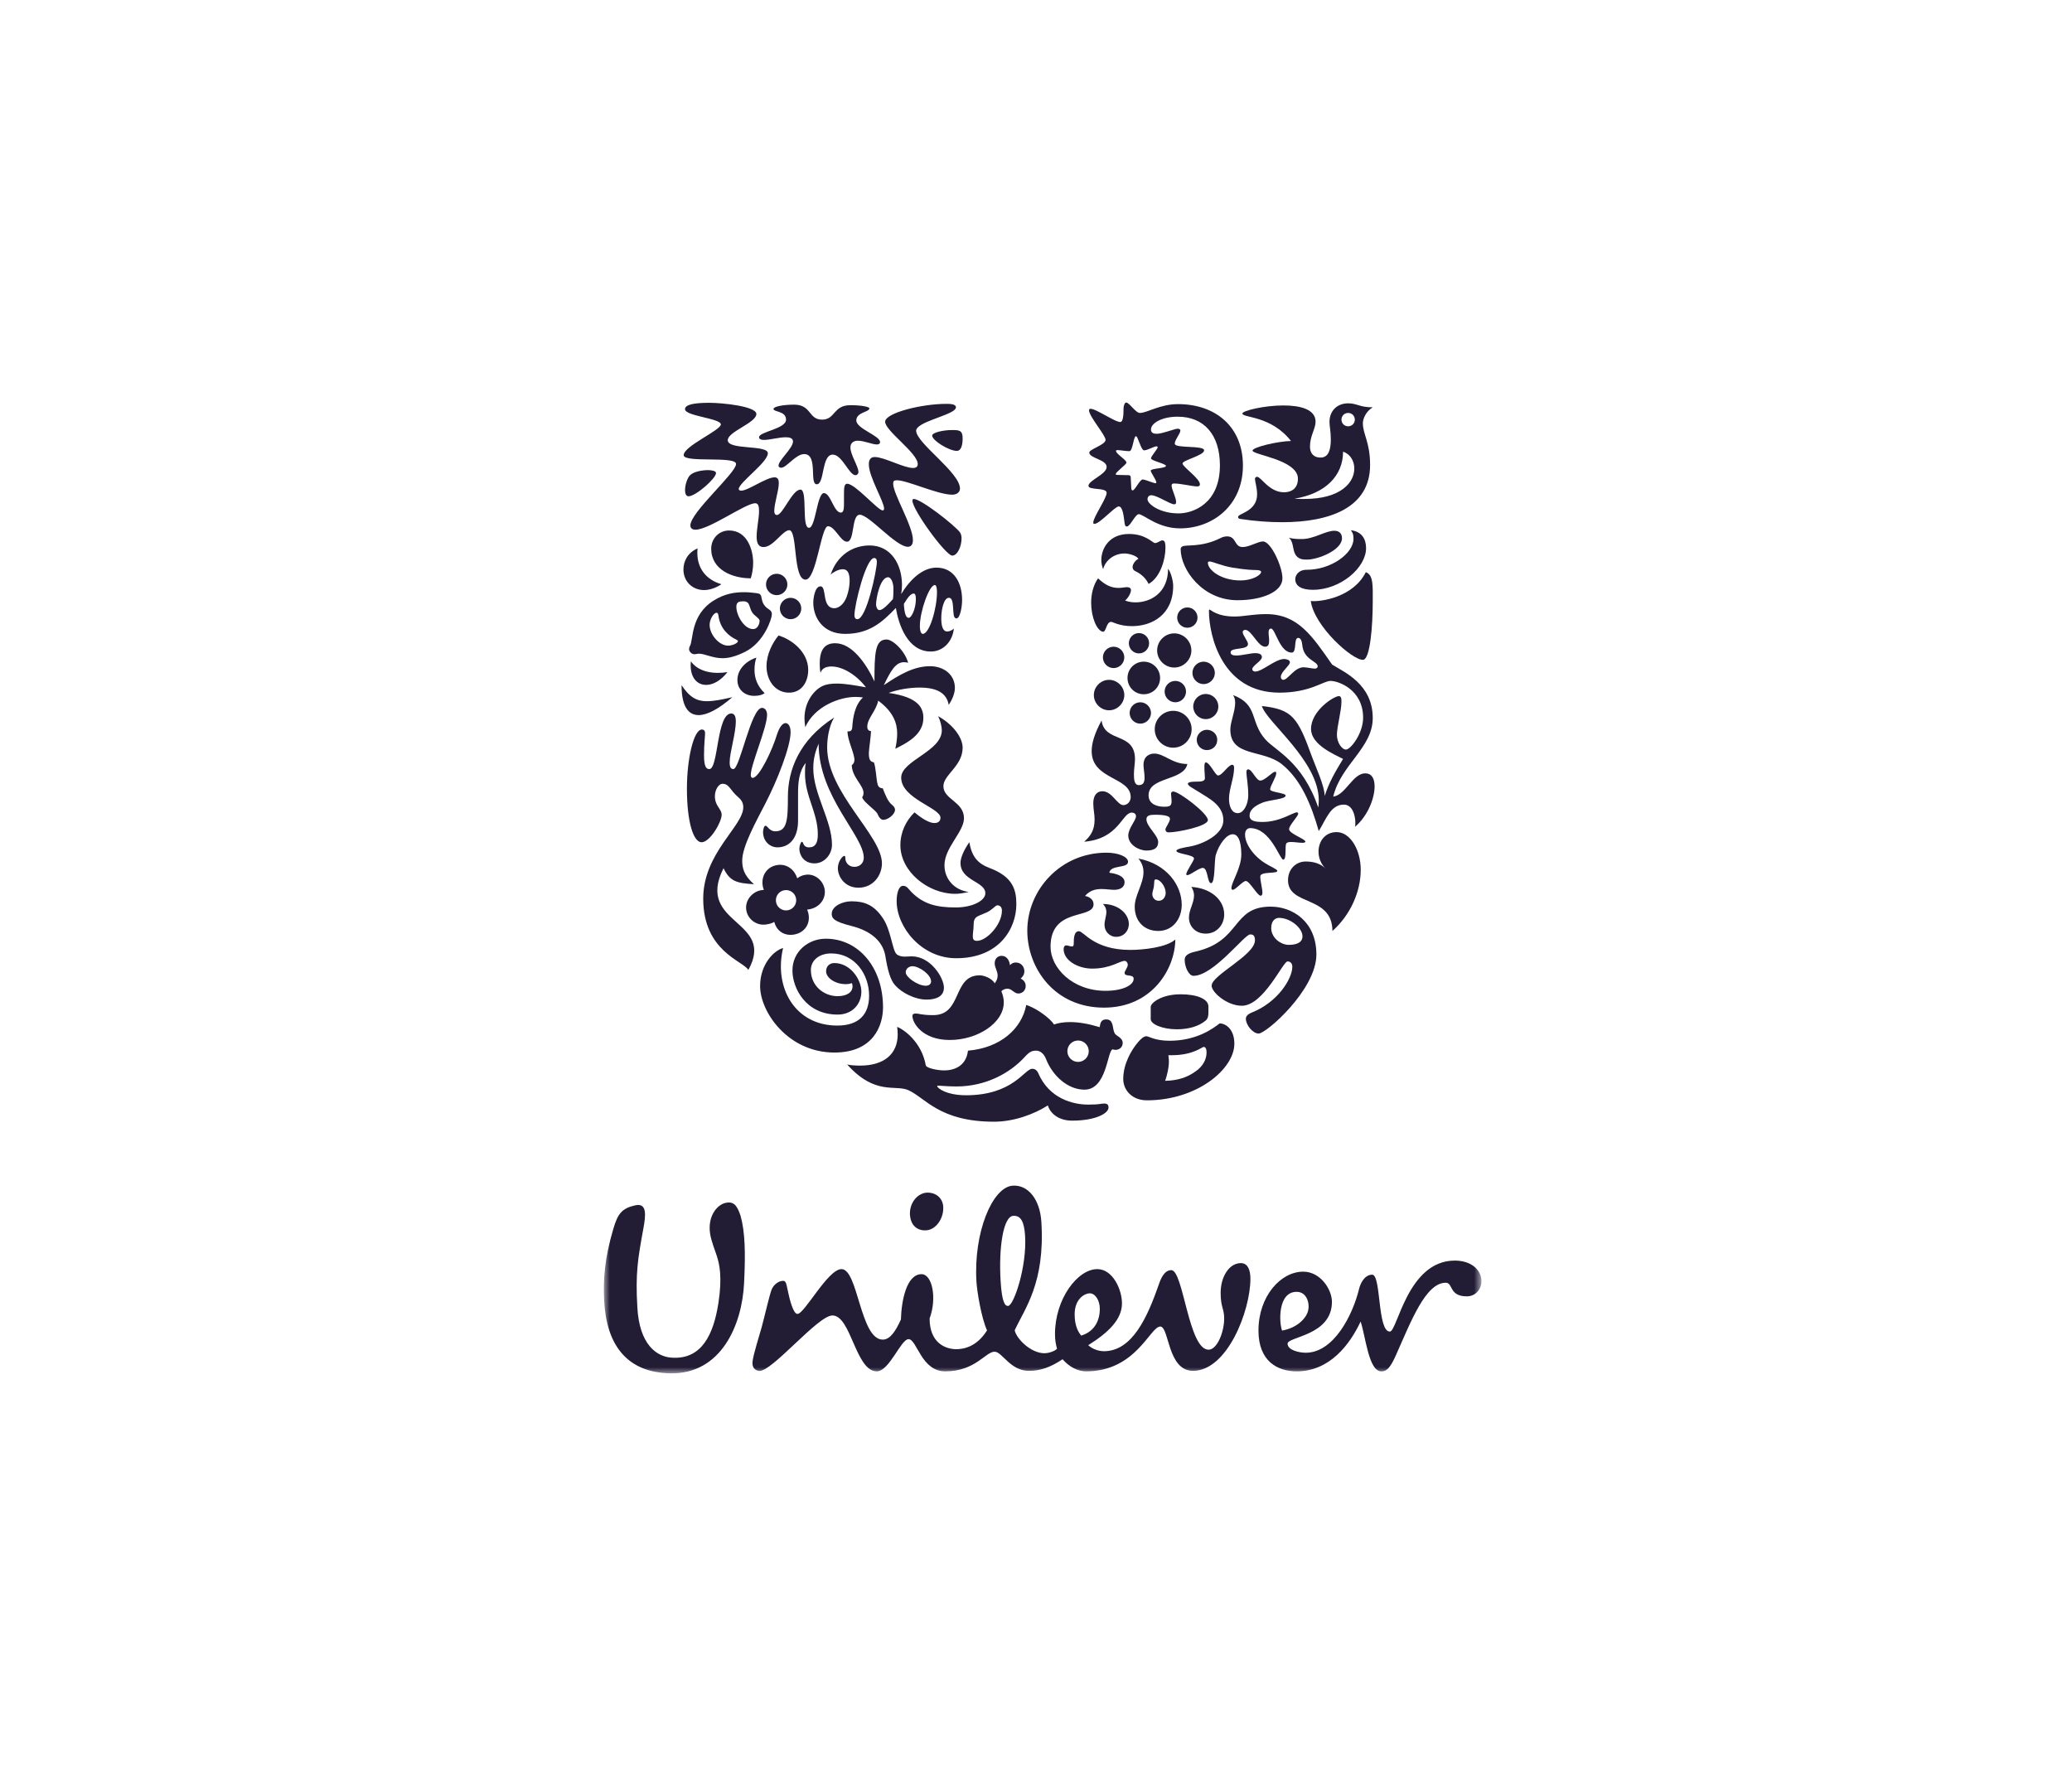 <svg width="175" height="150" viewBox="0 0 175 150" fill="none" xmlns="http://www.w3.org/2000/svg">
<mask id="mask0_1145_5540" style="mask-type:luminance" maskUnits="userSpaceOnUse" x="51" y="34" width="75" height="82">
<path d="M125.121 34H51V116H125.121V34Z" fill="white"/>
</mask>
<g mask="url(#mask0_1145_5540)">
<path d="M60.546 106.094C60.425 105.707 60.071 104.838 59.974 104.197C59.761 102.776 60.504 101.84 61.187 101.626C61.952 101.412 62.251 101.797 62.547 102.69C62.931 104.051 62.973 105.835 62.844 108.388C62.677 111.875 60.932 116.087 56.595 115.999C52.852 115.917 51.195 113.492 51.023 109.793C50.941 108.049 51.066 106.305 51.788 103.84C52.171 102.519 52.513 102.05 53.702 101.797C54.636 101.626 54.552 102.603 54.341 103.755C53.875 106.305 53.658 107.537 53.831 110.43C53.997 113.492 55.404 114.684 56.935 114.684C59.232 114.728 60.251 112.814 60.679 110.047C61.016 107.836 60.761 106.773 60.546 106.094ZM109.515 109.114C110.409 109.114 110.666 110.172 110.452 110.813C110.238 111.449 109.474 112.176 108.284 112.387C108.028 111.748 107.9 109.114 109.515 109.114ZM92.89 110.555C92.89 109.835 92.505 109.239 92.041 109.239C91.654 109.239 90.764 109.663 90.764 111.025C90.764 112.091 91.143 112.597 91.317 112.814C92.547 112.43 92.89 111.407 92.89 110.555ZM79.661 101.881C79.601 101.199 79.067 100.735 78.343 100.735C77.536 100.735 76.776 101.582 76.857 102.646C76.909 103.347 77.322 103.924 78.134 103.924C79.067 103.925 79.747 102.861 79.661 101.881ZM86.578 104.379C86.504 103.19 86.216 102.653 85.577 102.697C84.73 102.748 84.339 105.413 84.512 108.214C84.622 110.041 84.894 110.323 85.148 110.305C85.616 110.277 86.74 107.012 86.578 104.379ZM114.789 108.856C114.262 111.043 112.664 114.259 110.28 114.259C109.728 114.259 108.749 114.045 108.749 113.492C108.749 112.896 112.494 112.814 112.494 109.963C112.494 108.901 111.517 107.411 110.07 107.411C108.156 107.411 106.289 109.496 106.289 112.388C106.289 114.98 107.9 115.831 109.516 115.831C112.324 115.831 114.025 113.533 114.917 111.621C115.344 112.897 115.595 115.831 116.663 115.831C117.086 115.831 117.386 115.618 117.897 114.472C119.169 111.62 120.404 108.346 122.106 108.346C122.742 108.346 122.361 109.496 123.892 109.496C124.613 109.496 125.122 108.901 125.122 108.217C125.122 107.238 124.23 106.475 122.871 106.475C118.872 106.475 118.024 112.473 117.385 112.473C116.322 112.473 116.662 107.666 115.895 107.666C115.214 107.666 114.88 108.477 114.789 108.856ZM80.768 113.959C81.405 113.959 82.502 113.752 83.364 112.371C82.871 111.275 82.519 109.061 82.47 108.255C82.216 104.132 83.805 100.254 85.543 100.146C86.818 100.069 87.838 101.276 87.955 103.231C88.269 108.368 86.558 110.512 85.701 112.362C85.846 113.08 87.063 114.301 88.211 114.301C88.635 114.301 89.147 114.088 89.276 113.915C89.191 113.62 89.104 113.237 89.104 112.683C89.104 109.706 91.018 107.196 92.677 107.196C93.996 107.196 94.761 108.939 94.761 110.09C94.761 111.449 93.612 112.557 91.912 113.62C92.211 113.915 92.761 114.13 93.231 114.13C95.657 114.13 96.926 111.195 97.866 108.514C98.035 108.003 98.335 107.282 98.929 107.282C99.95 107.282 100.377 114.002 102.074 114.002C102.799 114.002 103.393 112.512 103.393 111.367C103.393 110.515 103.095 110.429 103.095 109.196C103.095 107.836 103.819 106.689 104.799 106.689C105.394 106.689 105.609 107.282 105.609 108.003C105.609 110.726 103.65 115.788 100.762 115.788C98.59 115.788 98.759 112.045 97.994 112.045C97.14 112.045 95.949 115.83 91.743 115.83C91.059 115.83 90.338 115.49 89.744 114.808C88.725 115.49 87.872 115.788 86.893 115.788C85.321 115.788 84.639 114.171 84.003 114.171C83.236 114.171 82.388 115.83 79.834 115.83C77.793 115.83 77.452 113.111 76.731 113.111C76.091 113.111 75.113 115.83 74.051 115.83C72.262 115.83 71.883 111.11 70.306 111.11C69.074 111.11 65.177 115.903 64.119 115.794C63.694 115.75 63.515 115.432 63.56 115.006C63.62 114.418 64.126 112.843 64.332 112.098C64.675 110.804 64.991 109.387 65.167 108.935C65.342 108.479 65.814 108.153 66.193 108.189C66.384 108.206 66.441 108.563 66.501 108.857C66.716 109.908 67.015 110.981 67.354 110.981C67.951 110.981 69.924 107.195 71.072 107.195C72.478 107.195 72.646 113.151 74.559 113.151C75.198 113.151 75.667 112.386 76.091 111.448C76.135 109.872 76.56 107.623 77.835 107.623C78.729 107.623 79.155 109.62 78.515 111.366C78.513 113.448 79.873 113.959 80.768 113.959Z" fill="#221C35"/>
</g>
<path d="M110.39 47.267C110.075 47.267 109.623 47.267 109.374 46.772C109.17 46.365 109.239 45.71 108.855 45.417C109.239 45.53 109.645 45.53 109.96 45.53C110.977 45.53 111.949 44.83 112.695 44.83C113.186 44.83 113.344 45.147 113.344 45.461C113.345 46.456 111.34 47.267 110.39 47.267ZM110.886 49.818C113.231 49.818 115.378 47.945 115.378 46.298C115.378 45.53 115.016 44.898 114.091 44.785C114.248 44.989 114.316 45.147 114.316 45.508C114.316 46.749 112.424 48.126 110.368 48.126C109.623 48.126 109.397 48.644 109.397 48.915C109.397 49.548 110.007 49.818 110.886 49.818ZM110.707 50.766C111.001 52.909 114.248 55.798 115.128 55.73C115.717 55.68 115.942 52.932 115.942 50.766C115.942 49.525 116.01 48.554 115.355 48.328C114.315 50.428 111.588 50.856 110.707 50.766Z" fill="#221C35"/>
<path d="M59.912 64.96C60.678 64.96 60.52 60.265 61.761 60.265C62.056 60.265 62.146 60.559 62.146 60.92C62.146 61.98 61.627 63.538 61.627 64.395C61.627 64.824 61.739 64.96 61.943 64.96C62.485 64.96 63.432 59.791 64.357 59.791C64.651 59.791 64.786 60.085 64.786 60.378C64.786 61.462 63.41 64.576 63.41 65.456C63.41 65.591 63.455 65.704 63.568 65.704C64.133 65.704 65.261 63.267 65.621 62.049C65.824 61.416 66.095 61.077 66.344 61.077C66.569 61.077 66.773 61.326 66.773 61.845C66.773 63.064 65.644 65.93 64.651 67.849C63.885 69.338 62.688 71.48 62.688 72.676C62.688 73.286 62.799 73.917 63.68 74.685C62.236 74.595 61.649 74.46 61.108 73.332C58.693 78.138 65.553 77.665 63.206 81.928C62.777 81.162 59.393 80.372 59.393 75.904C59.393 72.045 62.777 69.788 62.777 68.187C62.777 67.871 62.666 67.601 62.372 67.353C61.627 66.719 61.604 66.202 61.017 66.202C60.589 66.202 60.069 67.194 60.611 68.074C60.792 68.368 60.95 68.548 60.95 68.819C60.95 69.45 59.956 71.142 59.257 71.142C58.557 71.142 58.017 69.407 58.017 66.607C58.017 64.124 58.58 61.62 59.28 61.62C59.483 61.62 59.55 61.755 59.55 61.936C59.55 62.23 59.461 62.816 59.461 63.809C59.461 64.869 59.709 64.96 59.912 64.96Z" fill="#221C35"/>
<path d="M65.665 71.571C66.614 71.571 67.403 70.87 67.403 69.316V67.013C67.403 66.133 67.472 65.141 68.059 64.44C67.99 64.734 67.99 65.05 67.99 65.343C67.99 67.284 69.073 68.616 69.073 70.489C69.073 71.187 68.87 71.572 68.329 71.572C67.81 71.572 67.855 71.098 67.742 71.098C67.652 71.098 67.516 71.391 67.516 71.707C67.516 72.181 67.855 72.925 68.802 72.925C69.615 72.925 70.269 72.181 70.269 71.346C70.269 69.317 68.689 67.058 68.689 64.893C68.689 63.944 68.937 63.313 69.141 62.816C69.141 67.307 72.954 70.579 72.954 72.451C72.954 72.88 72.638 73.219 72.164 73.219C71.645 73.219 71.397 72.812 71.397 72.496C71.397 72.338 71.374 72.293 71.306 72.293C71.172 72.293 70.765 72.745 70.765 73.332C70.765 74.076 71.374 74.98 72.502 74.98C73.788 74.98 74.488 73.895 74.488 72.925C74.488 70.557 69.862 66.968 69.862 63.133C69.862 62.477 69.974 61.417 70.449 60.605C67.47 62.522 66.545 65.073 66.545 67.307C66.545 69.248 66.478 70.217 65.485 70.217C64.965 70.217 64.83 69.744 64.649 69.744C64.514 69.744 64.446 70.15 64.446 70.263C64.447 71.097 65.057 71.571 65.665 71.571Z" fill="#221C35"/>
<path d="M99.853 46.162C100.14 45.97 101.412 46.275 103.057 45.461C103.26 45.35 103.463 45.305 103.643 45.305C104.435 45.305 104.231 46.207 104.954 46.207C105.517 46.207 106.241 45.733 106.671 45.733C107.343 45.733 108.314 47.855 108.314 48.847C108.314 49.998 106.58 50.698 104.525 50.698C101.525 50.698 99.718 48.081 99.718 46.388C99.719 46.252 99.787 46.207 99.853 46.162ZM104.774 49.028C105.767 49.028 106.512 48.577 106.512 48.305C106.512 48.216 106.377 48.148 106.083 48.148C105.789 48.148 105.202 48.126 104.095 47.945C103.146 47.787 102.424 47.426 102.153 47.426C102.063 47.426 102.017 47.471 102.017 47.538C102.017 48.126 103.102 49.028 104.774 49.028Z" fill="#221C35"/>
<path d="M66.139 80.079C65.395 80.26 64.198 81.431 64.198 83.284C64.198 85.494 66.568 88.903 70.472 88.903C73.765 88.903 74.579 86.623 74.579 85.087C74.579 81.681 72.481 79.288 69.751 79.288C68.261 79.288 66.929 80.371 66.929 81.973C66.929 83.464 68.058 85.697 70.742 85.697C72.006 85.697 72.75 84.793 72.75 83.758C72.75 82.742 71.826 81.344 70.471 81.344C70.065 81.344 69.772 81.612 69.772 82.042C69.772 82.583 70.516 83.126 71.442 83.126C71.666 83.126 71.848 83.08 71.939 83.035C71.983 83.104 72.006 83.216 72.006 83.306C72.006 83.826 71.509 84.142 70.742 84.142C69.592 84.142 68.486 83.285 68.486 81.928C68.486 81.118 69.186 80.531 70.201 80.531C72.209 80.531 73.404 82.313 73.404 84.097C73.404 85.698 72.526 86.625 70.72 86.625C67.109 86.624 65.35 83.374 66.139 80.079Z" fill="#221C35"/>
<path d="M91.899 93.3C92.981 93.3 92.925 93.21 93.264 93.21C93.602 93.21 93.625 93.413 93.625 93.549C93.625 94.046 92.518 94.655 90.555 94.655C89.404 94.655 88.704 94.045 88.502 93.369C87.374 94.091 85.659 94.745 83.966 94.745C79.341 94.745 78.168 92.735 76.723 92.083C75.617 91.586 73.924 92.557 71.555 89.916C71.871 89.985 72.3 90.007 72.639 90.007C74.713 90.007 75.819 88.993 75.819 87.367C75.819 87.163 75.797 86.939 75.774 86.737C76.406 86.985 77.852 88.067 78.191 89.985C78.235 90.211 79.159 90.413 79.746 90.413C80.559 90.413 81.597 90.074 81.755 88.744C84.463 88.519 86.292 86.918 86.676 84.884C87.645 85.2 88.751 86.08 89.021 86.533C89.405 86.398 89.856 86.33 90.375 86.33C91.097 86.33 91.91 86.466 92.879 86.759C92.925 86.466 92.97 86.104 93.422 86.104C94.099 86.104 93.918 86.849 94.144 87.276C94.257 87.502 94.822 87.637 94.822 88.089C94.822 88.519 94.459 88.677 94.234 88.677C94.143 88.677 94.03 88.655 93.962 88.633C93.511 88.79 93.488 92.038 91.593 92.038C90.195 92.038 88.908 90.887 88.343 89.444C88.186 89.016 87.847 88.744 87.531 88.744C87.171 88.744 86.967 88.812 86.539 89.287C85.321 90.617 83.29 91.767 80.785 91.767C80.017 91.767 79.408 91.698 79.25 91.698C79.159 91.698 79.159 91.721 79.159 91.743C79.159 91.902 79.926 92.511 81.596 92.511C85.568 92.511 86.539 90.277 87.17 90.277C87.261 90.277 87.53 90.277 87.688 90.638C88.615 92.804 90.635 93.3 91.899 93.3ZM90.149 88.79C90.149 89.287 90.556 89.694 91.053 89.694C91.55 89.694 91.956 89.287 91.956 88.79C91.956 88.293 91.55 87.886 91.053 87.886C90.556 87.886 90.149 88.293 90.149 88.79Z" fill="#221C35"/>
<path d="M108.021 77.528C107.704 77.528 107.366 77.777 107.366 78.388C107.366 79.062 107.886 79.492 108.179 79.626C108.337 79.718 108.586 79.808 108.832 79.808C109.487 79.808 110.007 79.626 110.007 79.084C110.007 78.388 108.99 77.528 108.021 77.528ZM105.586 78.926C105.112 78.926 102.491 82.424 100.802 82.424C100.396 82.424 100.057 81.657 100.057 81.073C100.057 80.757 100.26 80.531 100.984 80.371C104.864 79.491 104.006 76.579 107.32 76.579C109.147 76.579 111.182 77.822 111.182 80.619C111.182 83.598 106.942 87.298 106.309 87.298C105.79 87.298 105.225 86.554 105.225 86.058C105.225 85.9 105.293 85.697 105.745 85.516C107.908 84.657 109.148 82.672 109.148 81.656C109.148 81.43 109.036 81.207 108.742 81.207C108.359 81.207 106.716 84.951 104.886 84.951C103.62 84.951 102.333 83.803 102.333 83.26C102.333 82.356 105.993 80.688 105.993 79.422C105.992 78.948 105.767 78.926 105.586 78.926Z" fill="#221C35"/>
<path d="M60.927 49.344C60.927 49.344 60.273 49.84 59.461 49.84C58.491 49.84 57.723 49.118 57.723 48.103C57.723 47.403 58.084 46.681 58.919 46.319C58.897 46.455 58.897 46.567 58.897 46.703C58.896 47.99 59.618 48.96 60.927 49.344ZM65.756 53.677C65.26 54.263 64.74 55.257 64.74 56.272C64.74 57.49 65.486 58.505 66.637 58.505C67.742 58.505 68.261 57.557 68.261 56.588C68.261 55.076 66.885 54.014 65.756 53.677ZM58.265 54.579C58.222 54.649 58.197 54.738 58.197 54.828C58.197 55.031 58.423 55.257 58.625 55.257C58.805 55.257 58.918 55.212 59.009 55.212C59.55 55.212 60.159 55.595 61.039 55.595C61.557 55.595 62.167 55.436 62.934 55.054C64.559 54.241 65.192 52.233 65.192 51.894C65.192 51.465 64.847 51.521 64.559 51.126C64.271 50.733 64.381 50.385 64.198 50.201C64.094 50.095 63.77 50.089 63.363 50.043C63.227 50.029 63.047 50.02 62.866 50.02C62.123 50.02 61.24 50.112 60.249 50.743C58.292 51.992 58.58 54.06 58.265 54.579ZM63.568 51.781C63.724 51.994 64.155 52.256 64.155 52.413C64.155 52.728 63.973 53.136 63.613 53.136C62.823 53.136 62.191 51.939 62.191 51.261C62.191 50.833 62.44 50.789 62.778 50.789C62.936 50.789 63.004 50.811 63.116 50.879C63.319 50.992 63.319 51.443 63.568 51.781ZM61.491 54.534C60.746 54.534 59.934 53.61 59.934 52.774C59.934 52.323 60.272 51.758 60.52 51.758C60.611 51.758 60.656 51.826 60.678 51.985C60.813 53.09 61.536 53.723 62.213 54.038C62.281 54.082 62.327 54.105 62.327 54.15C62.327 54.308 61.897 54.534 61.491 54.534ZM63.41 48.847C63.522 48.486 63.612 48.036 63.612 47.538C63.612 46.456 63.115 44.808 61.581 44.808C60.702 44.808 60.068 45.508 60.068 46.343C60.068 48.126 61.852 48.847 63.41 48.847ZM57.565 57.874C57.565 59.588 58.084 60.401 59.009 60.401C59.731 60.401 60.702 59.882 61.852 58.889C60.972 59.092 60.294 59.228 59.686 59.228C58.873 59.228 58.242 58.911 57.565 57.874ZM58.355 55.865C58.333 55.979 58.333 56.091 58.333 56.203C58.333 57.264 58.896 57.851 59.641 57.851C60.203 57.851 60.859 57.513 61.444 56.767C61.198 56.812 60.904 56.834 60.633 56.834C59.799 56.834 58.896 56.61 58.355 55.865ZM63.884 55.549C63.364 55.684 62.281 56.316 62.281 57.444C62.281 58.256 62.912 58.776 63.703 58.776C64.109 58.776 64.402 58.685 64.582 58.55C63.951 57.941 63.725 57.264 63.725 56.588C63.725 56.113 63.793 55.82 63.884 55.549ZM64.695 49.366C64.695 49.862 65.101 50.27 65.597 50.27C66.094 50.27 66.501 49.863 66.501 49.366C66.501 48.87 66.094 48.463 65.597 48.463C65.101 48.463 64.695 48.87 64.695 49.366ZM65.868 51.397C65.868 51.894 66.275 52.3 66.773 52.3C67.269 52.3 67.675 51.894 67.675 51.397C67.675 50.902 67.269 50.495 66.773 50.495C66.275 50.495 65.868 50.902 65.868 51.397Z" fill="#221C35"/>
<path d="M101.074 62.477C101.074 62.026 101.481 61.642 101.926 61.642C102.424 61.642 102.808 62.026 102.808 62.477C102.808 62.996 102.423 63.357 101.926 63.357C101.481 63.357 101.074 62.996 101.074 62.477ZM93.151 55.527C93.151 56.023 93.558 56.429 94.053 56.429C94.551 56.429 94.958 56.023 94.958 55.527C94.958 55.031 94.55 54.625 94.053 54.625C93.558 54.625 93.151 55.031 93.151 55.527ZM92.385 58.708C92.385 59.408 92.97 59.994 93.671 59.994C94.369 59.994 94.958 59.408 94.958 58.708C94.958 58.01 94.369 57.422 93.671 57.422C92.97 57.422 92.385 58.01 92.385 58.708ZM95.229 57.264C95.229 58.032 95.838 58.641 96.601 58.641C97.368 58.641 97.98 58.032 97.98 57.264C97.98 56.497 97.368 55.888 96.601 55.888C95.838 55.888 95.229 56.497 95.229 57.264ZM95.342 54.331C95.342 54.805 95.726 55.19 96.195 55.19C96.669 55.19 97.053 54.805 97.053 54.331C97.053 53.858 96.669 53.474 96.195 53.474C95.726 53.474 95.342 53.858 95.342 54.331ZM99.425 52.166C99.425 52.638 99.809 53.022 100.284 53.022C100.758 53.022 101.142 52.638 101.142 52.166C101.142 51.691 100.758 51.307 100.284 51.307C99.809 51.307 99.425 51.691 99.425 52.166ZM97.731 54.941C97.731 55.73 98.386 56.384 99.176 56.384C99.967 56.384 100.623 55.73 100.623 54.941C100.623 54.15 99.968 53.497 99.176 53.497C98.386 53.497 97.731 54.15 97.731 54.941ZM95.409 60.221C95.409 60.718 95.816 61.123 96.308 61.123C96.805 61.123 97.212 60.718 97.212 60.221C97.212 59.724 96.805 59.318 96.308 59.318C95.816 59.318 95.409 59.724 95.409 60.221ZM98.364 58.415C98.364 58.911 98.77 59.318 99.268 59.318C99.764 59.318 100.171 58.911 100.171 58.415C100.171 57.919 99.764 57.513 99.268 57.513C98.77 57.513 98.364 57.919 98.364 58.415ZM97.529 61.597C97.529 62.454 98.228 63.154 99.087 63.154C99.945 63.154 100.646 62.454 100.646 61.597C100.646 60.74 99.945 60.039 99.087 60.039C98.228 60.039 97.529 60.74 97.529 61.597ZM100.78 59.678C100.78 60.266 101.255 60.74 101.838 60.74C102.425 60.74 102.899 60.266 102.899 59.678C102.899 59.092 102.425 58.618 101.838 58.618C101.255 58.618 100.78 59.092 100.78 59.678ZM100.712 56.835C100.712 57.355 101.142 57.783 101.656 57.783C102.176 57.783 102.605 57.355 102.605 56.835C102.605 56.316 102.176 55.888 101.656 55.888C101.142 55.888 100.712 56.316 100.712 56.835Z" fill="#221C35"/>
<path d="M103.011 86.443C102.424 86.895 101.051 87.908 98.77 87.908C97.551 87.908 97.008 87.525 96.828 87.525C96.602 87.525 96.354 87.75 96.105 88.044C95.569 88.677 94.868 89.85 94.868 91.135C94.868 92.037 95.569 92.939 96.873 92.939C101.097 92.939 104.253 90.299 104.253 88.157C104.253 86.939 103.531 86.443 103.011 86.443ZM101.837 86.195C102.02 86.039 102.063 85.789 102.063 85.539V85.02C102.063 84.365 101.074 83.983 99.719 83.983C98.07 83.983 97.189 84.726 97.189 85.043V86.081C97.189 86.511 98.183 86.939 99.403 86.939C100.374 86.939 101.255 86.692 101.837 86.195ZM101.656 88.429C101.769 88.429 101.904 88.496 101.904 88.903C101.904 89.398 101.679 90.052 100.87 90.57C100.306 90.956 99.537 91.272 98.409 91.292C98.589 90.752 98.725 90.186 98.725 89.648C98.725 89.466 98.703 89.331 98.68 89.128H98.974C100.758 89.129 101.526 88.429 101.656 88.429Z" fill="#221C35"/>
<path d="M93.038 60.853C93.286 62.77 95.861 61.8 95.861 64.124C95.861 64.463 95.77 64.96 95.77 65.388C95.77 65.885 95.814 66.314 96.195 66.314C96.578 66.314 96.669 66.043 96.669 65.682C96.669 65.32 96.578 64.869 96.578 64.621C96.578 63.831 97.143 63.651 97.483 63.651C98.341 63.651 98.995 64.531 100.283 64.531C99.989 65.975 97.008 65.591 97.008 67.171C97.008 67.962 97.798 68.141 98.318 68.141C98.792 68.141 98.951 68.073 98.951 67.668C98.951 67.442 98.905 67.194 98.905 67.036C98.905 66.945 98.973 66.854 99.086 66.854C99.585 66.854 102.017 68.705 102.017 69.27C102.017 69.788 99.447 70.307 98.702 70.307C98.476 70.307 98.431 70.15 98.431 70.059C98.431 69.901 98.815 69.427 98.815 69.157C98.815 68.954 98.476 68.818 97.572 68.818C97.143 68.818 96.827 68.864 96.827 69.203C96.827 69.811 97.82 70.556 97.82 71.119C97.82 71.571 97.55 71.842 96.827 71.842C96.217 71.842 95.295 71.367 95.295 70.578C95.295 69.946 95.946 69.316 95.946 68.931C95.946 68.818 95.86 68.638 95.589 68.638C94.753 68.638 94.527 70.848 91.57 71.097C92.044 70.668 92.449 70.194 92.449 69.225C92.449 68.751 92.338 68.367 92.338 67.849C92.338 67.171 92.652 66.832 93.104 66.832C93.938 66.832 94.345 68.005 94.888 68.005C95.183 68.005 95.498 67.736 95.498 67.329C95.498 65.614 92.202 65.862 92.202 63.448C92.203 62.793 92.428 61.981 93.038 60.853ZM103.801 67.465C103.801 68.028 103.983 68.683 104.547 68.683C105.021 68.683 105.427 67.962 105.427 67.171C105.427 66.269 105.269 65.569 105.269 65.207C105.269 65.05 105.338 64.982 105.427 64.982C105.766 65.005 106.082 65.93 106.444 65.93C106.851 65.93 107.456 65.184 107.704 65.184C107.772 65.184 107.794 65.275 107.794 65.297C107.794 65.636 107.275 66.382 107.275 66.675C107.275 66.923 108.584 66.967 108.584 67.194C108.584 67.532 107.211 67.532 106.557 67.826C105.925 68.096 105.539 68.434 105.539 68.886C105.539 69.338 105.991 69.427 106.624 69.427C108.132 69.427 109.193 68.616 109.531 68.616C109.599 68.616 109.644 68.66 109.644 68.728C109.644 68.954 108.877 69.698 108.877 70.037C108.877 70.42 110.277 70.87 110.254 71.097C110.232 71.165 110.141 71.187 109.983 71.187C109.734 71.187 109.351 71.119 109.056 71.119C108.876 71.119 108.718 71.141 108.649 71.231C108.493 71.413 108.695 72.609 108.381 72.609C108.086 72.609 107.319 69.946 105.585 69.946C105.336 69.946 105.156 70.15 105.156 70.488C105.156 71.39 106.036 72.428 106.872 72.924C107.25 73.173 107.884 73.421 107.884 73.558C107.884 73.827 106.443 73.58 106.443 74.031C106.443 74.437 106.623 75.047 106.623 75.407C106.623 75.52 106.601 75.655 106.466 75.655C106.195 75.655 105.539 74.414 105.223 74.414C104.952 74.414 104.365 75.159 104.117 75.159C104.049 75.159 104.004 75.091 104.004 75.024C104.004 74.504 104.84 73.332 104.84 72.18C104.84 71.639 104.772 70.465 104.117 70.465C103.575 70.465 102.964 71.322 102.694 72.18C102.536 72.676 102.649 74.595 102.287 74.595C101.949 74.595 102.039 73.309 101.586 73.309C101.253 73.309 100.531 73.918 100.282 73.918C100.236 73.918 100.191 73.895 100.191 73.85C100.191 73.58 100.846 72.699 100.846 72.519C100.846 72.18 99.356 72.135 99.356 71.865C99.356 71.706 99.943 71.594 100.484 71.503C101.632 71.3 103.325 70.465 103.325 69.292C103.325 67.984 102.061 67.419 101.23 66.877C100.801 66.606 100.327 66.382 100.327 66.201C100.327 66.02 100.868 66.02 101.094 66.02C101.433 66.02 101.767 65.997 101.767 65.727C101.767 65.523 101.722 65.118 101.722 64.802C101.722 64.576 101.744 64.395 101.836 64.395C102.174 64.395 102.648 65.5 102.875 65.5C103.235 65.5 103.732 64.598 104.072 64.598C104.183 64.598 104.23 64.666 104.23 64.868C104.231 65.704 103.801 66.651 103.801 67.465Z" fill="#221C35"/>
<path d="M93.693 73.714C94.732 73.85 94.981 74.21 94.981 74.504C94.981 75.001 94.528 75.158 94.099 75.158C93.784 75.158 93.422 75.091 93.038 75.091C92.54 75.091 92.045 75.204 91.639 75.678C91.932 75.723 92.361 75.927 92.361 76.379C92.361 77.687 88.728 76.603 88.728 79.967C88.728 81.749 90.579 83.69 93.376 83.69C94.823 83.69 95.748 83.216 95.748 82.673C95.748 82.245 94.981 82.537 94.981 82.176C94.981 82.019 95.252 81.724 95.252 81.475C95.252 81.366 95.162 81.161 94.981 81.161C94.573 81.161 93.806 81.814 92.248 81.814C91.029 81.814 89.833 81.117 89.833 80.168C89.833 79.965 89.924 79.852 90.059 79.852C90.195 79.852 90.375 79.942 90.533 79.942C90.669 79.942 90.691 79.852 90.691 79.604C90.691 79.355 90.691 78.655 91.119 78.655C91.549 78.655 92.361 80.235 95.477 80.235C96.512 80.235 98.522 80.033 99.267 79.355C99.245 81.838 97.301 85.11 93.241 85.11C89.021 85.11 86.765 81.724 86.765 78.61C86.765 75.158 89.584 72.022 93.445 72.022C94.436 72.022 95.273 72.36 95.273 72.789C95.273 73.377 93.805 73.015 93.693 73.714ZM100.621 74.912C100.779 75.158 100.847 75.407 100.847 75.632C100.847 76.265 100.418 76.851 100.418 77.507C100.418 78.251 100.983 78.859 101.837 78.859C102.762 78.859 103.395 78.116 103.395 77.235C103.395 76.039 102.311 75.024 100.621 74.912ZM93.15 76.355C93.375 76.58 93.444 76.806 93.444 77.032C93.444 77.37 93.286 77.732 93.286 78.116C93.286 78.655 93.693 79.13 94.278 79.13C94.912 79.13 95.342 78.632 95.342 78.048C95.342 77.19 94.458 76.355 93.15 76.355ZM96.15 72.518C98.521 72.97 99.808 74.753 99.808 76.423C99.808 77.575 99.086 78.633 97.821 78.633C96.669 78.633 95.838 77.844 95.838 76.581C95.838 75.633 96.578 74.64 96.578 73.669C96.578 73.286 96.466 72.902 96.15 72.518ZM97.324 75.52C97.324 75.836 97.55 76.084 97.866 76.084C98.227 76.084 98.453 75.768 98.453 75.407C98.453 74.934 98.024 74.279 97.618 74.279C97.436 74.279 97.505 74.55 97.46 74.843C97.436 75.068 97.324 75.339 97.324 75.52Z" fill="#221C35"/>
<path d="M72.414 52.3C73.181 52.3 74.06 48.148 74.06 47.448C74.06 47.267 73.993 47.132 73.835 47.132C73.135 47.132 72.166 51.081 72.166 51.962C72.165 52.12 72.21 52.3 72.414 52.3ZM77.942 53.541C78.505 53.541 79.137 51.374 79.137 50.02C79.137 49.727 79.092 49.412 78.956 49.412C78.482 49.412 77.692 51.646 77.692 52.864C77.693 53.338 77.806 53.541 77.942 53.541ZM74.262 51.533C74.51 51.533 74.826 51.261 75.415 50.608C75.459 50.314 75.459 50.043 75.459 49.705C75.459 49.254 75.278 48.757 75.008 48.757C74.33 48.757 73.992 50.562 73.992 51.037C73.993 51.307 74.127 51.533 74.262 51.533ZM77.354 50.608C77.354 50.224 77.263 50.133 77.174 50.133C76.948 50.133 76.7 50.405 76.339 51.014C76.384 51.826 76.52 52.187 76.745 52.187C76.993 52.187 77.354 51.397 77.354 50.608ZM79.092 47.945C80.582 47.945 81.258 49.231 81.258 50.675C81.258 51.307 81.079 52.233 80.785 52.233C80.492 52.233 80.537 51.713 80.492 51.239C80.447 50.63 80.333 50.495 80.13 50.495C79.746 50.495 79.499 51.397 79.499 52.233C79.499 52.751 79.589 53.338 79.994 53.338C80.22 53.338 80.424 53.225 80.559 53.09C80.469 54.127 79.701 55.031 78.618 55.031C76.632 55.031 75.887 52.706 75.663 51.352C74.466 52.616 73.361 53.541 71.375 53.541C69.525 53.541 68.69 52.187 68.69 50.901C68.69 50.517 68.825 49.525 69.3 49.525C69.863 49.525 69.367 51.374 70.473 51.374C70.744 51.374 71.239 51.148 71.511 50.405C71.669 49.953 71.759 49.48 71.759 49.073C71.759 48.463 71.624 48.08 71.173 48.08C70.788 48.08 70.314 48.373 70.156 48.531C70.699 46.906 72.007 46.072 73.449 46.072C75.234 46.072 76.181 47.651 76.181 49.412C76.181 49.659 76.158 49.93 76.113 50.179C76.88 48.915 77.942 47.945 79.092 47.945Z" fill="#221C35"/>
<path d="M74.872 54.014C73.902 54.014 73.857 55.19 73.857 57.557C73.134 56.001 71.939 54.33 70.54 54.33C69.593 54.33 69.232 54.963 69.232 56.068C69.232 56.294 69.254 56.633 69.3 56.834C69.413 56.452 69.774 56.294 70.224 56.294C71.196 56.294 72.369 57.038 73.136 58.054C72.257 57.896 71.399 57.738 70.677 57.738C70.225 57.738 69.819 57.783 69.481 57.941C68.826 58.234 67.946 59.205 67.946 60.672C67.946 60.898 67.969 61.145 68.014 61.416C68.804 59.656 70.902 58.866 72.257 58.866C72.528 58.866 72.73 58.889 72.888 58.911C72.188 59.543 72.031 60.649 71.985 61.394C71.964 61.755 71.827 61.778 71.578 61.778C71.578 62.522 72.166 63.628 72.166 64.192C72.166 64.395 72.053 64.576 71.941 64.621C71.941 65.614 72.932 66.336 72.932 66.967C72.932 67.125 72.888 67.261 72.819 67.329C72.888 67.736 73.98 68.419 74.121 68.761C74.295 69.177 74.49 69.248 74.603 69.248C74.987 69.248 75.594 68.796 75.594 68.389C75.594 68.254 75.481 68.096 75.392 68.028C74.963 67.713 74.737 67.036 74.557 66.585C74.398 66.585 74.194 66.518 74.123 66.252C73.999 65.785 73.993 64.915 73.812 64.395C73.519 64.328 73.383 64.215 73.383 63.605C73.383 63.312 73.564 62.16 73.564 61.754C73.429 61.754 73.249 61.664 73.249 61.393C73.249 60.671 73.972 60.107 74.174 59.182C75.46 60.129 75.775 61.099 75.775 61.958C75.775 62.408 75.707 62.837 75.617 63.244C76.565 62.77 77.987 62.07 77.987 60.649C77.987 59.813 77.603 58.888 75.053 58.527C75.842 58.233 76.836 58.076 77.671 58.076C79.115 58.076 79.95 58.527 80.13 59.542C80.423 59.091 80.649 58.572 80.649 58.098C80.649 56.992 79.723 56.271 78.55 56.271C77.174 56.271 75.955 56.992 74.646 57.873C75.235 56.655 75.638 55.932 76.362 55.932C76.474 55.932 76.587 55.955 76.7 55.978C76.43 54.986 75.415 54.014 74.872 54.014Z" fill="#221C35"/>
<path d="M112.893 70.284C114.023 70.284 114.926 71.751 114.926 73.467C114.926 75.294 114.067 77.281 112.537 78.633C112.514 75.588 108.786 76.558 108.786 74.347C108.786 73.4 109.465 72.767 110.278 72.767C111.001 72.767 111.565 72.97 111.972 73.378C111.565 72.993 111.362 72.451 111.362 71.933C111.362 71.073 111.904 70.284 112.893 70.284Z" fill="#221C35"/>
<path d="M92.744 48.848C93.332 49.412 93.849 49.659 94.482 49.659C94.731 49.659 95.026 49.593 95.184 49.593C95.387 49.593 95.522 49.682 95.522 49.84C95.522 50.089 95.296 50.495 95.026 50.721C95.296 50.834 95.59 50.879 95.906 50.879C97.188 50.879 98.656 50.066 98.656 48.036C98.928 48.396 99.086 49.141 99.086 49.48C99.086 51.94 97.278 52.887 95.612 52.887C94.528 52.887 93.985 52.525 93.849 52.525C93.421 52.525 93.444 53.384 93.15 53.361C92.63 53.271 92.158 52.12 92.158 50.902C92.158 50.179 92.339 49.412 92.744 48.848ZM96.15 47.2C95.97 46.907 95.296 46.749 94.981 46.749C93.986 46.749 93.308 47.448 93.173 48.081C93.083 47.855 93.016 47.584 93.016 47.313C93.016 46.32 93.693 45.102 95.343 45.102C96.783 45.102 97.347 45.869 97.551 45.869C97.776 45.869 98.002 45.643 98.184 45.643C98.432 45.643 98.432 46.026 98.432 46.298C98.432 47.2 98.025 48.757 97.009 49.322C96.828 48.938 96.466 48.509 95.883 48.239C95.726 48.171 95.658 48.036 95.658 47.9C95.657 47.651 95.883 47.335 96.15 47.2Z" fill="#221C35"/>
<path d="M77.061 42.28C77.061 43.07 79.881 46.929 80.424 46.929C80.876 46.929 81.213 46.139 81.213 45.461C81.213 45.282 81.168 45.102 81.079 44.966C80.672 44.401 77.807 42.145 77.174 42.145C77.106 42.145 77.061 42.213 77.061 42.28ZM60.475 39.956C60.475 40.408 58.761 41.919 58.152 41.919C57.927 41.919 57.858 41.649 57.858 41.401C57.858 40.95 58.061 40.318 58.31 40.114C58.602 39.843 59.279 39.709 59.798 39.709C60.114 39.709 60.475 39.776 60.475 39.956ZM81.079 41.265C81.079 39.911 77.418 37.451 77.377 36.392C77.373 36.294 77.426 36.198 77.508 36.112C78.135 35.45 80.739 34.968 80.739 34.404C80.739 34.112 80.197 34.112 79.926 34.112C77.828 34.112 74.759 34.879 74.759 35.623C74.759 36.392 77.512 38.264 77.512 39.19C77.512 39.438 77.354 39.528 77.105 39.528C76.339 39.528 74.668 38.602 73.879 38.602C73.518 38.602 73.381 38.85 73.381 39.213C73.381 40.295 74.668 42.349 74.668 42.956C74.668 43.025 74.645 43.115 74.555 43.115C74.148 43.115 72.232 40.859 71.554 40.859C71.306 40.859 71.283 41.197 71.283 41.694V42.461C71.283 42.98 71.26 43.296 71.014 43.296C70.425 43.296 70.155 41.649 69.591 41.649C69.004 41.649 68.891 44.582 68.328 44.582C67.673 44.582 68.237 41.355 67.606 41.355C66.906 41.355 66.116 43.499 65.619 43.499C65.439 43.499 65.394 43.318 65.394 43.16C65.394 42.506 65.777 41.446 65.777 40.815C65.777 40.498 65.686 40.318 65.417 40.318C64.716 40.318 63.182 41.446 62.596 41.446C62.506 41.446 62.393 41.401 62.393 41.31C62.393 40.77 64.852 39.054 64.852 38.287C64.852 37.542 61.466 38.039 61.466 37.181C61.466 36.459 63.882 35.714 63.882 34.969C63.882 34.315 61.016 34.023 59.911 34.023C58.579 34.023 57.857 34.179 57.857 34.563C57.857 35.15 60.882 35.331 60.882 35.849C60.882 36.346 57.744 37.677 57.744 38.444C57.744 39.122 62.167 38.489 62.167 39.19C62.167 39.956 58.309 43.273 58.309 44.379C58.309 44.627 58.49 44.74 58.737 44.74C59.911 44.74 62.956 42.506 63.791 42.506C64.085 42.506 64.108 42.867 64.108 43.183C64.108 43.77 63.905 44.672 63.905 45.327C63.905 45.846 64.04 46.207 64.491 46.207C65.327 46.207 66.093 44.785 66.659 44.785C67.38 44.785 66.952 48.96 68.035 48.96C68.96 48.96 69.343 44.447 69.93 44.447C70.517 44.447 70.992 45.755 71.532 45.755C72.209 45.755 71.893 43.477 72.616 43.477C73.405 43.477 75.662 46.185 76.677 46.185C76.993 46.185 77.105 45.936 77.105 45.62C77.105 44.423 75.436 41.717 75.436 40.859C75.436 40.634 75.503 40.566 75.751 40.566C76.631 40.566 79.205 41.784 80.422 41.784C80.832 41.784 81.079 41.559 81.079 41.265ZM78.731 36.797C78.731 37.203 80.153 38.084 80.808 38.084C81.191 38.084 81.304 37.564 81.304 37.023C81.304 36.346 81.012 36.323 80.424 36.323C79.68 36.323 78.731 36.527 78.731 36.797ZM73.428 34.495C73.428 34.359 72.751 34.224 71.827 34.224C70.36 34.224 70.563 35.444 69.435 35.444C68.261 35.444 68.554 34.179 67.065 34.179C66.162 34.179 65.328 34.337 65.328 34.54C65.328 34.812 66.388 34.698 66.388 35.444C66.388 36.233 64.108 36.459 64.108 36.933C64.108 37.091 64.288 37.158 64.514 37.158C65.012 37.158 65.8 36.933 66.365 36.933C66.681 36.933 66.975 37 66.975 37.294C66.975 37.858 65.755 38.874 65.755 39.325C65.755 39.461 65.868 39.506 65.981 39.506C66.433 39.506 67.2 38.355 67.922 38.355C69.118 38.355 68.329 40.904 68.982 40.904C69.659 40.904 69.366 38.399 70.336 38.399C71.127 38.399 71.713 40.137 72.255 40.137C72.39 40.137 72.503 40.024 72.503 39.866C72.503 39.393 71.826 38.422 71.826 37.79C71.826 37.407 72.097 37.225 72.458 37.225C72.976 37.225 73.676 37.542 74.059 37.542C74.194 37.542 74.329 37.497 74.329 37.339C74.329 36.797 72.323 36.211 72.323 35.512C72.324 34.812 73.428 34.812 73.428 34.495Z" fill="#221C35"/>
<path d="M113.434 38.152C113.434 40.16 111.971 41.694 109.328 42.123C109.622 42.145 109.893 42.145 110.164 42.145C113.254 42.145 114.384 40.747 114.384 39.574C114.384 38.919 114.022 38.333 113.434 38.152ZM109.622 40.43C109.622 38.828 105.789 38.422 105.789 38.061C105.789 37.768 107.929 37.271 109.035 37.248C107.343 35.082 104.931 35.308 104.931 34.925C104.931 34.699 106.737 34.246 108.405 34.246C109.803 34.246 111.113 34.563 111.113 35.623C111.113 36.211 110.639 36.821 110.639 37.722C110.639 38.219 110.885 38.648 111.542 38.648C112.243 38.648 112.4 37.904 112.4 37.112C112.4 36.459 112.287 35.962 112.287 35.646C112.287 34.699 112.937 34.067 113.863 34.067C114.631 34.067 114.812 34.404 115.942 34.404C115.331 34.767 115.106 35.421 115.106 35.736C115.106 36.685 115.717 37.339 115.717 39.28C115.717 42.844 112.378 44.108 108.292 44.108C107.168 44.108 105.97 44.018 104.795 43.838C104.615 43.815 104.57 43.77 104.57 43.657C104.57 43.364 106.174 43.205 106.174 41.762C106.174 41.197 105.993 40.656 105.993 40.454C105.993 40.341 106.083 40.273 106.174 40.273C106.512 40.273 107.191 41.581 108.451 41.581C108.786 41.581 109.622 41.468 109.622 40.43ZM113.299 35.444C113.299 35.759 113.547 36.007 113.863 36.007C114.18 36.007 114.428 35.759 114.428 35.444C114.428 35.128 114.18 34.879 113.863 34.879C113.547 34.879 113.299 35.128 113.299 35.444Z" fill="#221C35"/>
<path d="M111.294 56.294C111.294 55.82 110.097 55.775 109.984 54.443C109.961 54.241 109.893 53.88 109.645 53.88C109.239 53.88 109.554 55.121 109.103 55.121C108.065 55.121 107.727 53.09 107.343 53.09C107.252 53.09 107.145 53.158 107.145 53.428C107.145 53.677 107.19 53.835 107.19 54.127C107.19 54.421 107.121 54.625 106.851 54.625C106.241 54.625 105.699 53.202 105.179 53.202C105.066 53.202 104.954 53.271 104.954 53.384C104.954 53.654 105.405 54.15 105.405 54.399C105.405 54.941 103.937 54.647 103.937 55.099C103.937 55.302 104.14 55.369 104.411 55.369C104.886 55.369 105.631 55.167 106.015 55.167C106.241 55.167 106.58 55.212 106.58 55.504C106.58 55.82 105.766 56.226 105.766 56.52C105.766 56.655 105.901 56.722 106.014 56.722C106.624 56.722 107.703 55.662 108.471 55.662C108.606 55.662 108.944 55.73 108.944 55.933C108.944 56.226 108.177 56.744 108.177 57.174C108.177 57.287 108.246 57.422 108.381 57.422C108.785 57.422 109.328 56.362 110.096 56.362C110.389 56.362 110.819 56.475 111.045 56.475C111.227 56.475 111.294 56.362 111.294 56.294ZM111.881 67.238C112.243 66.111 112.695 65.32 113.434 64.102C112.695 63.719 110.729 62.905 110.729 61.574C110.729 60.017 112.67 58.798 113.073 58.798C113.254 58.798 113.299 58.957 113.299 59.25C113.299 60.062 112.915 61.371 112.915 62.071C112.915 62.702 113.321 63.312 113.683 63.312C114.066 63.312 115.128 61.959 115.128 60.627C115.128 58.234 113.027 57.513 112.377 57.513C111.768 57.513 110.661 58.505 108.064 58.505C103.214 58.505 102.107 53.7 102.107 51.6C102.107 51.51 102.129 51.487 102.152 51.487C102.265 51.487 102.74 52.075 104.275 52.075C105.065 52.075 105.788 51.871 106.94 51.871C109.643 51.871 110.841 53.745 112.512 56.136C113.523 56.767 115.941 57.783 115.941 60.649C115.941 63.177 113.253 64.576 112.603 67.284C113.636 67.171 114.247 65.32 115.308 65.32C115.85 65.32 116.098 65.749 116.098 66.427C116.098 67.419 115.533 68.909 114.449 69.834C114.472 69.744 114.472 69.63 114.472 69.495C114.472 68.864 114.224 67.962 113.5 67.962C112.376 67.962 112.015 69.18 111.383 70.194C110.728 67.894 109.847 65.817 108.268 64.553C106.67 63.267 103.913 63.966 103.913 61.62C103.913 60.987 104.321 60.085 104.321 59.363C104.321 59.115 104.275 58.889 104.139 58.708C106.307 59.521 105.539 60.964 106.873 62.454C107.703 63.403 110.006 64.305 111.338 68.208C111.36 68.096 111.383 67.803 111.383 67.6C111.383 64.26 106.962 60.987 106.578 59.633C109.146 59.926 109.598 60.559 110.817 63.944C111.067 64.644 111.881 66.382 111.881 67.238Z" fill="#221C35"/>
<path d="M99.538 43.364C97.956 43.364 96.918 42.575 96.918 42.168C96.918 41.964 97.053 41.83 97.235 41.83C97.731 41.83 98.815 42.596 99.175 42.596C99.267 42.596 99.334 42.552 99.334 42.416C99.334 42.01 98.95 41.333 98.95 40.995C98.95 40.904 99.018 40.838 99.153 40.838C99.763 40.838 100.666 41.086 101.141 41.086C101.299 41.086 101.344 40.995 101.344 40.904C101.344 40.408 99.876 39.438 99.876 39.145C99.876 38.874 101.7 38.467 101.7 38.039C101.7 37.587 99.219 37.904 99.219 37.474C99.219 37.159 99.694 36.617 99.694 36.369C99.694 36.256 99.603 36.211 99.446 36.211C99.243 36.211 98.159 36.64 97.707 36.64C97.482 36.64 97.21 36.595 97.21 36.278C97.21 35.759 98.091 35.196 99.469 35.196C101.699 35.196 103.033 36.73 103.033 39.302C103.034 42.552 100.758 43.364 99.538 43.364ZM95.139 39.077C95.139 38.828 94.257 38.355 94.257 38.084C94.257 38.039 94.301 38.017 94.369 38.017C94.618 38.017 95.048 38.107 95.388 38.107C95.681 38.107 95.726 36.843 95.948 36.843C96.106 36.843 96.376 38.039 96.626 38.039C96.919 38.039 97.46 37.7 97.686 37.7C97.731 37.7 97.777 37.722 97.777 37.769C97.777 37.926 97.212 38.535 97.212 38.715C97.212 38.919 98.477 39.167 98.477 39.348C98.477 39.574 97.189 39.551 97.189 39.755C97.189 39.911 97.664 40.544 97.664 40.747C97.664 40.792 97.641 40.815 97.596 40.815C97.415 40.815 96.715 40.498 96.512 40.498C96.263 40.498 95.862 41.423 95.658 41.423C95.591 41.423 95.546 41.333 95.546 41.22L95.501 40.318C95.501 40.228 95.457 40.137 95.343 40.137C95.071 40.137 94.552 40.114 94.392 40.114C94.279 40.114 94.235 40.092 94.235 40.047C94.234 39.866 95.139 39.235 95.139 39.077ZM94.482 42.776C94.845 42.776 94.912 43.657 94.981 44.176C95.026 44.447 95.071 44.469 95.184 44.469C95.456 44.469 95.884 43.431 96.174 43.431C96.602 43.431 97.754 44.628 99.674 44.628C102.402 44.628 104.977 42.709 104.977 39.325C104.977 36.053 102.672 34.134 99.492 34.134C97.981 34.134 96.873 34.879 96.285 34.879C95.929 34.902 95.388 34 95.115 34C95.003 34 94.89 34.224 94.89 34.608C94.89 34.857 94.89 35.646 94.618 35.646C94.076 35.646 91.978 34.09 91.978 34.653C91.978 35.173 93.376 36.753 93.376 37.159C93.376 37.565 92 37.949 92 38.219C92 38.715 93.466 38.806 93.466 39.438C93.466 40.069 91.931 40.566 91.931 41.04C91.931 41.423 93.466 41.153 93.466 41.627C93.466 42.1 92.338 43.68 92.338 44.13C92.338 44.244 92.36 44.244 92.45 44.244C92.879 44.244 94.166 42.776 94.482 42.776Z" fill="#221C35"/>
<path d="M84.26 82.403C84.26 82.606 84.192 82.832 84.011 83.057C83.764 82.606 83.064 82.38 82.747 82.381C80.423 82.381 81.303 85.743 78.821 85.743C77.783 85.743 77.692 85.608 77.31 85.608C77.151 85.608 77.061 85.676 77.061 85.811C77.061 86.399 77.896 87.842 80.22 87.842C82.545 87.842 84.779 86.421 84.779 84.659C84.779 84.365 84.712 84.052 84.576 83.736C84.666 83.6 84.893 83.51 85.096 83.51C85.456 83.51 85.659 83.917 85.998 83.917C86.359 83.917 86.63 83.645 86.63 83.285C86.63 82.99 86.472 82.788 86.202 82.651C86.383 82.516 86.518 82.29 86.518 82.042C86.518 81.657 86.246 81.298 85.794 81.298C85.591 81.298 85.457 81.367 85.299 81.522C85.255 81.118 85.028 80.734 84.599 80.734C84.26 80.734 84.011 80.981 84.011 81.367C84.011 81.725 84.26 82.02 84.26 82.403Z" fill="#221C35"/>
<path d="M71.894 78.207C73.7 78.656 74.602 79.626 74.782 80.778C74.963 81.883 75.188 82.787 75.617 83.237C76.181 83.87 77.287 84.431 78.258 84.431C79.07 84.431 79.723 84.163 79.723 83.418C79.723 82.605 78.618 80.777 76.993 80.777C76.835 80.777 76.632 80.801 76.406 80.801C76.203 80.801 75.909 80.756 75.73 80.597C75.369 80.28 75.255 78.588 74.579 77.573C73.835 76.444 73.022 76.128 71.917 76.128C71.128 76.128 70.247 76.556 70.247 77.188C70.247 77.574 70.45 77.844 71.894 78.207ZM78.19 83.261C77.512 83.261 76.497 82.537 76.497 82.13C76.497 81.791 76.814 81.611 77.06 81.611C77.625 81.611 78.639 82.312 78.639 82.899C78.64 83.057 78.527 83.261 78.19 83.261Z" fill="#221C35"/>
<path d="M76.114 65.682C76.114 64.237 79.545 63.471 79.545 61.687C79.545 61.394 79.432 60.876 79.228 60.492C80.423 61.146 81.304 62.252 81.304 63.154C81.304 64.712 79.68 65.434 79.68 66.405C79.68 67.533 81.417 67.713 81.417 69.112C81.417 70.262 79.769 71.594 79.769 73.083C79.769 74.234 80.582 75.181 81.822 75.339C81.416 75.43 81.056 75.497 80.672 75.497C78.392 75.497 76.046 73.625 76.046 71.39C76.046 70.285 76.52 69.316 77.24 68.616C77.874 69.157 78.505 69.518 78.911 69.518C79.272 69.518 79.431 69.338 79.431 69.067C79.432 68.231 76.114 67.465 76.114 65.682ZM83.313 77.078C82.539 77.432 82.23 77.371 82.23 78.162C82.23 78.454 82.162 78.836 82.162 79.04C82.162 79.311 82.207 79.469 82.522 79.469C83.335 79.469 84.622 78.093 84.622 76.919C84.622 76.602 84.441 76.469 84.237 76.469C84.057 76.469 83.855 76.829 83.313 77.078ZM83.222 75.452C83.222 74.437 81.123 74.415 81.123 72.88C81.123 72.495 81.371 71.842 81.868 71.141C82.072 72.315 82.544 72.925 83.561 73.309C85.569 74.053 85.84 75.181 85.84 76.378C85.84 78.41 84.418 80.937 80.763 80.937C77.829 80.937 75.73 78.318 75.73 76.107C75.73 75.497 75.888 74.821 76.272 74.821C76.611 74.821 76.723 75.091 76.994 75.361C78.01 76.378 79.115 76.648 80.718 76.648C82.162 76.648 83.222 76.062 83.222 75.452Z" fill="#221C35"/>
<path d="M67.242 75.941C67.297 76.413 66.96 76.838 66.49 76.893C66.018 76.948 65.591 76.61 65.537 76.14C65.482 75.668 65.819 75.241 66.29 75.186C66.762 75.131 67.188 75.469 67.242 75.941ZM63.025 76.829C63.121 77.599 63.839 78.184 64.65 78.093C64.943 78.061 65.215 77.981 65.396 77.868C65.576 78.589 66.182 79.054 67.001 78.946C67.832 78.838 68.397 78.184 68.307 77.348C68.284 77.124 68.239 76.987 68.172 76.829C68.172 76.829 68.282 76.817 68.365 76.802C69.18 76.648 69.729 75.994 69.661 75.204C69.571 74.392 68.842 73.789 68.083 73.882C67.789 73.918 67.518 74.031 67.336 74.188C67.132 73.512 66.496 72.924 65.628 73.068C64.843 73.198 64.324 73.864 64.403 74.708C64.416 74.845 64.448 75.001 64.516 75.159C64.516 75.159 64.383 75.178 64.291 75.192C63.633 75.289 62.918 75.952 63.025 76.829Z" fill="#221C35"/>
</svg>
